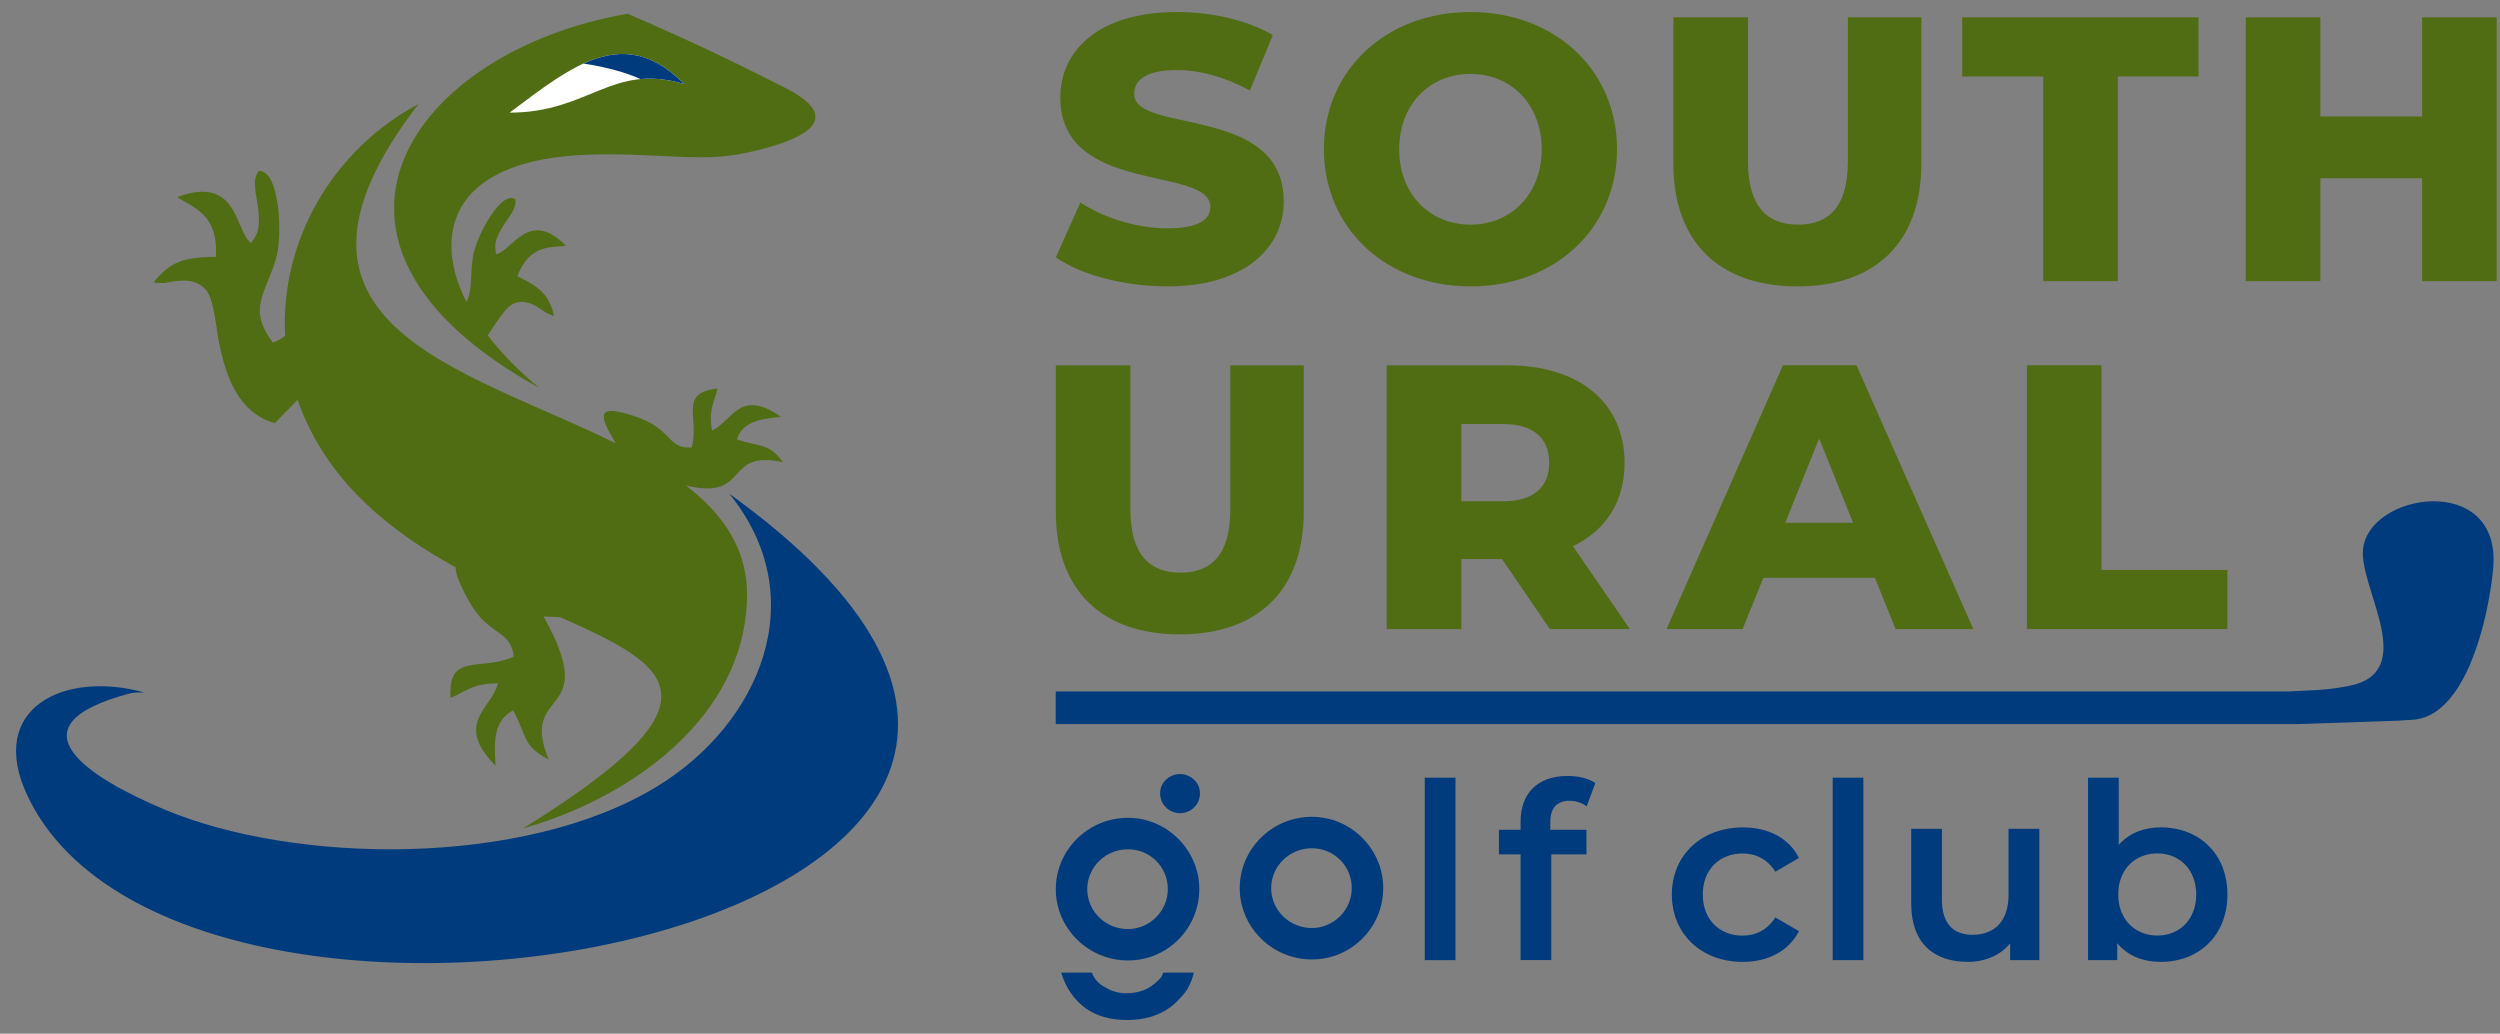 <?xml version="1.0" encoding="UTF-8"?> <svg xmlns="http://www.w3.org/2000/svg" width="104" height="43" viewBox="0 0 104 43" fill="none"><rect x="0" y="0" width="104" height="43" fill="#808080" stroke="none"/><path fill-rule="evenodd" clip-rule="evenodd" d="M28.551 20.201C31.246 20.832 30.078 18.667 32.582 19.234C31.941 18.386 31.628 18.619 30.653 18.277C30.891 17.575 31.527 17.432 32.492 17.341C30.743 16.117 30.467 17.543 29.619 17.906C29.471 17.042 29.696 16.78 29.852 16.165C28.209 16.332 29.11 17.363 28.773 18.616C27.761 18.675 27.973 17.858 26.494 17.347C24.708 16.732 24.941 17.302 25.614 18.442C19.226 15.28 10.377 13.485 17.408 4.328C13.801 6.249 11.651 10.069 11.861 13.97C11.704 14.092 11.535 14.187 11.352 14.256C10.268 12.801 11.071 12.234 11.5 10.689C11.757 9.766 11.638 7.031 10.753 7.116C10.453 7.567 10.687 8.115 10.74 8.682C10.798 9.3 10.811 9.65 10.445 10.108C9.759 9.594 9.921 7.251 7.368 8.2C8.057 8.651 9.091 8.913 8.98 10.686C7.604 10.686 7.04 10.933 6.395 11.741C6.419 11.754 6.438 11.76 6.475 11.765L6.838 11.773C7.22 11.72 8.036 11.468 8.556 12.046C8.908 12.438 8.988 13.647 9.107 14.238C9.422 15.78 9.955 17.177 11.431 17.604L12.38 16.634C12.433 16.785 12.489 16.939 12.55 17.087C13.801 20.191 16.329 22.157 18.956 23.602C18.945 23.843 19.102 24.262 19.462 24.927C20.337 26.539 21.241 26.136 21.371 27.315C19.987 27.949 18.619 27.109 18.744 29.038C19.425 28.736 19.685 28.426 20.713 28.428C20.459 29.481 18.863 30.077 20.618 31.861C20.533 30.729 20.578 29.963 21.344 29.552C21.93 30.613 21.721 31.023 22.826 31.599C21.561 28.516 25.047 29.987 22.611 25.643C22.871 25.659 23.101 25.669 23.308 25.675C27.939 27.734 30.382 29.123 21.763 34.458C26.179 33.218 31.005 29.868 31.077 24.813C31.106 22.844 30.083 21.392 28.543 20.204M26.104 0.572C28.455 1.579 30.417 2.512 32.678 3.662C34.846 4.765 33.892 5.573 32.028 6.111C30.139 6.657 29.192 6.567 27.276 6.477C24.798 6.361 22.07 6.31 20.247 7.514C18.659 8.563 18.331 10.445 19.404 12.56C19.666 12.062 19.544 11.479 19.68 10.638C19.804 9.878 20.817 7.916 21.434 8.28C21.5 8.712 21.145 9.032 20.912 9.43C20.66 9.862 20.533 10.114 20.644 10.572C21.32 10.429 21.996 8.659 23.541 10.22C22.884 10.315 22.039 10.159 21.519 11.492C22.524 11.958 22.855 12.329 23.051 13.138C23.027 13.138 23.014 13.138 22.985 13.127L22.717 13.011C22.457 12.844 21.943 12.383 21.368 12.629C21.005 12.783 20.578 13.533 20.289 13.952C20.846 14.678 21.561 15.415 22.439 16.141C11.426 10.071 17.162 2.114 26.104 0.572Z" fill="#506D14"></path><path fill-rule="evenodd" clip-rule="evenodd" d="M1.145 33.109C-0.583 29.451 2.68 27.877 6.014 28.81C5.804 28.807 5.587 28.797 5.38 28.852C0.299 30.204 3.695 32.354 6.859 33.682C12.269 35.95 21.779 36.102 27.329 32.719C31.612 30.111 33.852 24.861 30.337 20.538C54.849 38.187 7.835 47.263 1.145 33.109Z" fill="#003C7D"></path><path fill-rule="evenodd" clip-rule="evenodd" d="M21.201 4.685C23.806 2.732 25.959 0.972 28.469 3.5C25.453 2.589 24.53 4.685 21.201 4.685Z" fill="white"></path><path fill-rule="evenodd" clip-rule="evenodd" d="M24.273 2.644C25.657 2.011 27.003 2.021 28.469 3.5C27.766 3.288 27.178 3.241 26.645 3.288C26.012 3.005 25.222 2.79 24.27 2.644" fill="#003C7D"></path><path d="M54.573 33.979C52.914 33.979 51.573 35.32 51.573 36.945C51.573 38.569 52.914 39.913 54.573 39.913C56.233 39.913 57.542 38.572 57.542 36.945C57.542 35.317 56.203 33.979 54.573 33.979ZM54.573 38.606C53.648 38.606 52.882 37.872 52.882 36.947C52.882 36.022 53.648 35.288 54.573 35.288C55.498 35.288 56.233 36.022 56.233 36.947C56.233 37.872 55.467 38.606 54.573 38.606Z" fill="#003C7D"></path><path d="M100.761 0.72V4.844H96.528V0.72H93.424V11.696H96.528V7.415H100.761V11.696H103.864V0.72H100.761ZM84.998 11.696H88.102V3.182H91.458V0.72H81.627V3.182H84.998V11.696ZM74.77 11.916C78.014 11.916 79.928 10.082 79.928 6.806V0.72H76.872V6.71C76.872 8.592 76.087 9.345 74.802 9.345C73.516 9.345 72.716 8.592 72.716 6.71V0.72H69.612V6.803C69.612 10.079 71.526 11.913 74.77 11.913V11.916ZM61.17 9.345C59.509 9.345 58.207 8.107 58.207 6.209C58.207 4.311 59.509 3.074 61.17 3.074C62.832 3.074 64.134 4.311 64.134 6.209C64.134 8.107 62.832 9.345 61.17 9.345ZM61.17 11.916C64.682 11.916 67.269 9.501 67.269 6.209C67.269 2.917 64.685 0.5 61.173 0.5C57.661 0.5 55.074 2.915 55.074 6.207C55.074 9.498 57.661 11.913 61.173 11.913L61.17 11.916ZM48.544 11.916C51.804 11.916 53.404 10.286 53.404 8.377C53.404 4.333 47.181 5.589 47.181 3.906C47.181 3.355 47.65 2.915 48.952 2.915C49.909 2.915 50.942 3.198 51.995 3.763L52.951 1.457C51.87 0.829 50.396 0.5 48.97 0.5C45.71 0.5 44.109 2.098 44.109 4.062C44.109 8.141 50.349 6.874 50.349 8.608C50.349 9.141 49.848 9.498 48.562 9.498C47.277 9.498 45.912 9.061 44.942 8.422L43.924 10.707C44.958 11.428 46.746 11.913 48.549 11.913L48.544 11.916Z" fill="#506D14"></path><path d="M60.548 32.351H59.27V39.942H60.548V32.351Z" fill="#003C7D"></path><path d="M65.303 33.313C65.568 33.313 65.814 33.406 66.008 33.539L66.365 32.577C66.079 32.372 65.65 32.28 65.21 32.28C63.94 32.28 63.256 33.027 63.256 34.172V34.519H62.355V35.542H63.256V39.94H64.534V35.542H65.997V34.519H64.494V34.191C64.494 33.608 64.77 33.311 65.303 33.311" fill="#003C7D"></path><path d="M89.746 38.919C88.826 38.919 88.118 38.254 88.118 37.209C88.118 36.165 88.823 35.502 89.746 35.502C90.668 35.502 91.362 36.168 91.362 37.209C91.362 38.251 90.668 38.919 89.746 38.919ZM89.889 34.419C89.194 34.419 88.579 34.654 88.139 35.145V32.351H86.862V39.942H88.078V39.237C88.508 39.759 89.141 40.014 89.889 40.014C91.484 40.014 92.661 38.908 92.661 37.212C92.661 35.516 91.484 34.419 89.889 34.419ZM83.554 34.479V37.241C83.554 38.336 82.95 38.887 82.062 38.887C81.253 38.887 80.784 38.418 80.784 37.424V34.479H79.507V37.599C79.507 39.245 80.458 40.014 81.86 40.014C82.565 40.014 83.209 39.749 83.62 39.248V39.942H84.837V34.479H83.559H83.554ZM76.239 39.942H77.516V32.351H76.239V39.942ZM72.504 40.014C73.567 40.014 74.418 39.552 74.837 38.736L73.853 38.164C73.527 38.686 73.034 38.922 72.493 38.922C71.553 38.922 70.837 38.278 70.837 37.212C70.837 36.147 71.553 35.505 72.493 35.505C73.037 35.505 73.527 35.741 73.853 36.263L74.837 35.691C74.418 34.861 73.567 34.421 72.504 34.421C70.776 34.421 69.549 35.577 69.549 37.215C69.549 38.853 70.776 40.016 72.504 40.016V40.014Z" fill="#003C7D"></path><path d="M84.32 26.17H92.661V23.708H87.424V15.195H84.32V26.17ZM74.266 21.749L75.677 18.238L77.087 21.749H74.264H74.266ZM78.86 26.17H82.091L77.23 15.195H74.171L69.326 26.17H72.493L73.355 24.039H77.996L78.857 26.17H78.86ZM64.446 19.255C64.446 20.26 63.802 20.854 62.517 20.854H60.791V17.639H62.517C63.802 17.639 64.446 18.235 64.446 19.253V19.255ZM64.478 26.17H67.802L65.435 22.722C66.8 22.065 67.582 20.872 67.582 19.258C67.582 16.75 65.7 15.197 62.705 15.197H57.688V26.173H60.791V23.258H62.485L64.476 26.173L64.478 26.17ZM49.079 26.39C52.323 26.39 54.237 24.556 54.237 21.28V15.197H51.181V21.188C51.181 23.069 50.396 23.822 49.111 23.822C47.825 23.822 47.025 23.069 47.025 21.188V15.197H43.921V21.28C43.921 24.556 45.835 26.39 49.079 26.39Z" fill="#506D14"></path><path d="M48.164 40.798C47.815 41.148 47.398 41.318 46.855 41.318C46.537 41.318 46.248 41.241 45.994 41.079C45.739 40.952 45.548 40.779 45.421 40.459H44.144C44.334 41.097 44.687 41.593 45.164 41.946C45.612 42.264 46.187 42.433 46.887 42.433C47.812 42.433 48.546 42.131 49.058 41.559C49.344 41.272 49.535 40.992 49.665 40.459H48.39C48.326 40.671 48.263 40.7 48.167 40.798" fill="#003C7D"></path><path d="M49.09 33.828C49.535 33.828 49.919 33.478 49.919 32.998C49.919 32.553 49.535 32.2 49.09 32.2C48.644 32.2 48.26 32.55 48.26 32.998C48.26 33.478 48.644 33.828 49.09 33.828Z" fill="#003C7D"></path><path d="M46.921 34.021C45.262 34.021 43.921 35.362 43.921 36.987C43.921 38.612 45.262 39.955 46.921 39.955C48.581 39.955 49.89 38.614 49.89 36.987C49.89 35.359 48.549 34.021 46.921 34.021ZM46.921 38.649C45.996 38.649 45.23 37.915 45.23 36.989C45.23 36.065 45.996 35.33 46.921 35.33C47.846 35.33 48.581 36.065 48.581 36.989C48.581 37.915 47.815 38.649 46.921 38.649Z" fill="#003C7D"></path><path fill-rule="evenodd" clip-rule="evenodd" d="M99.806 29.979C100.233 29.931 100.543 29.992 101.018 29.778C102.825 28.959 103.565 25.33 103.716 23.647C104.082 19.602 98.431 20.483 98.296 22.921C98.206 24.564 100.623 27.967 97.713 28.535C96.666 28.739 96.059 28.712 95.163 28.765H43.918V30.12H95.627L99.804 29.979H99.806Z" fill="#003C7D"></path></svg> 